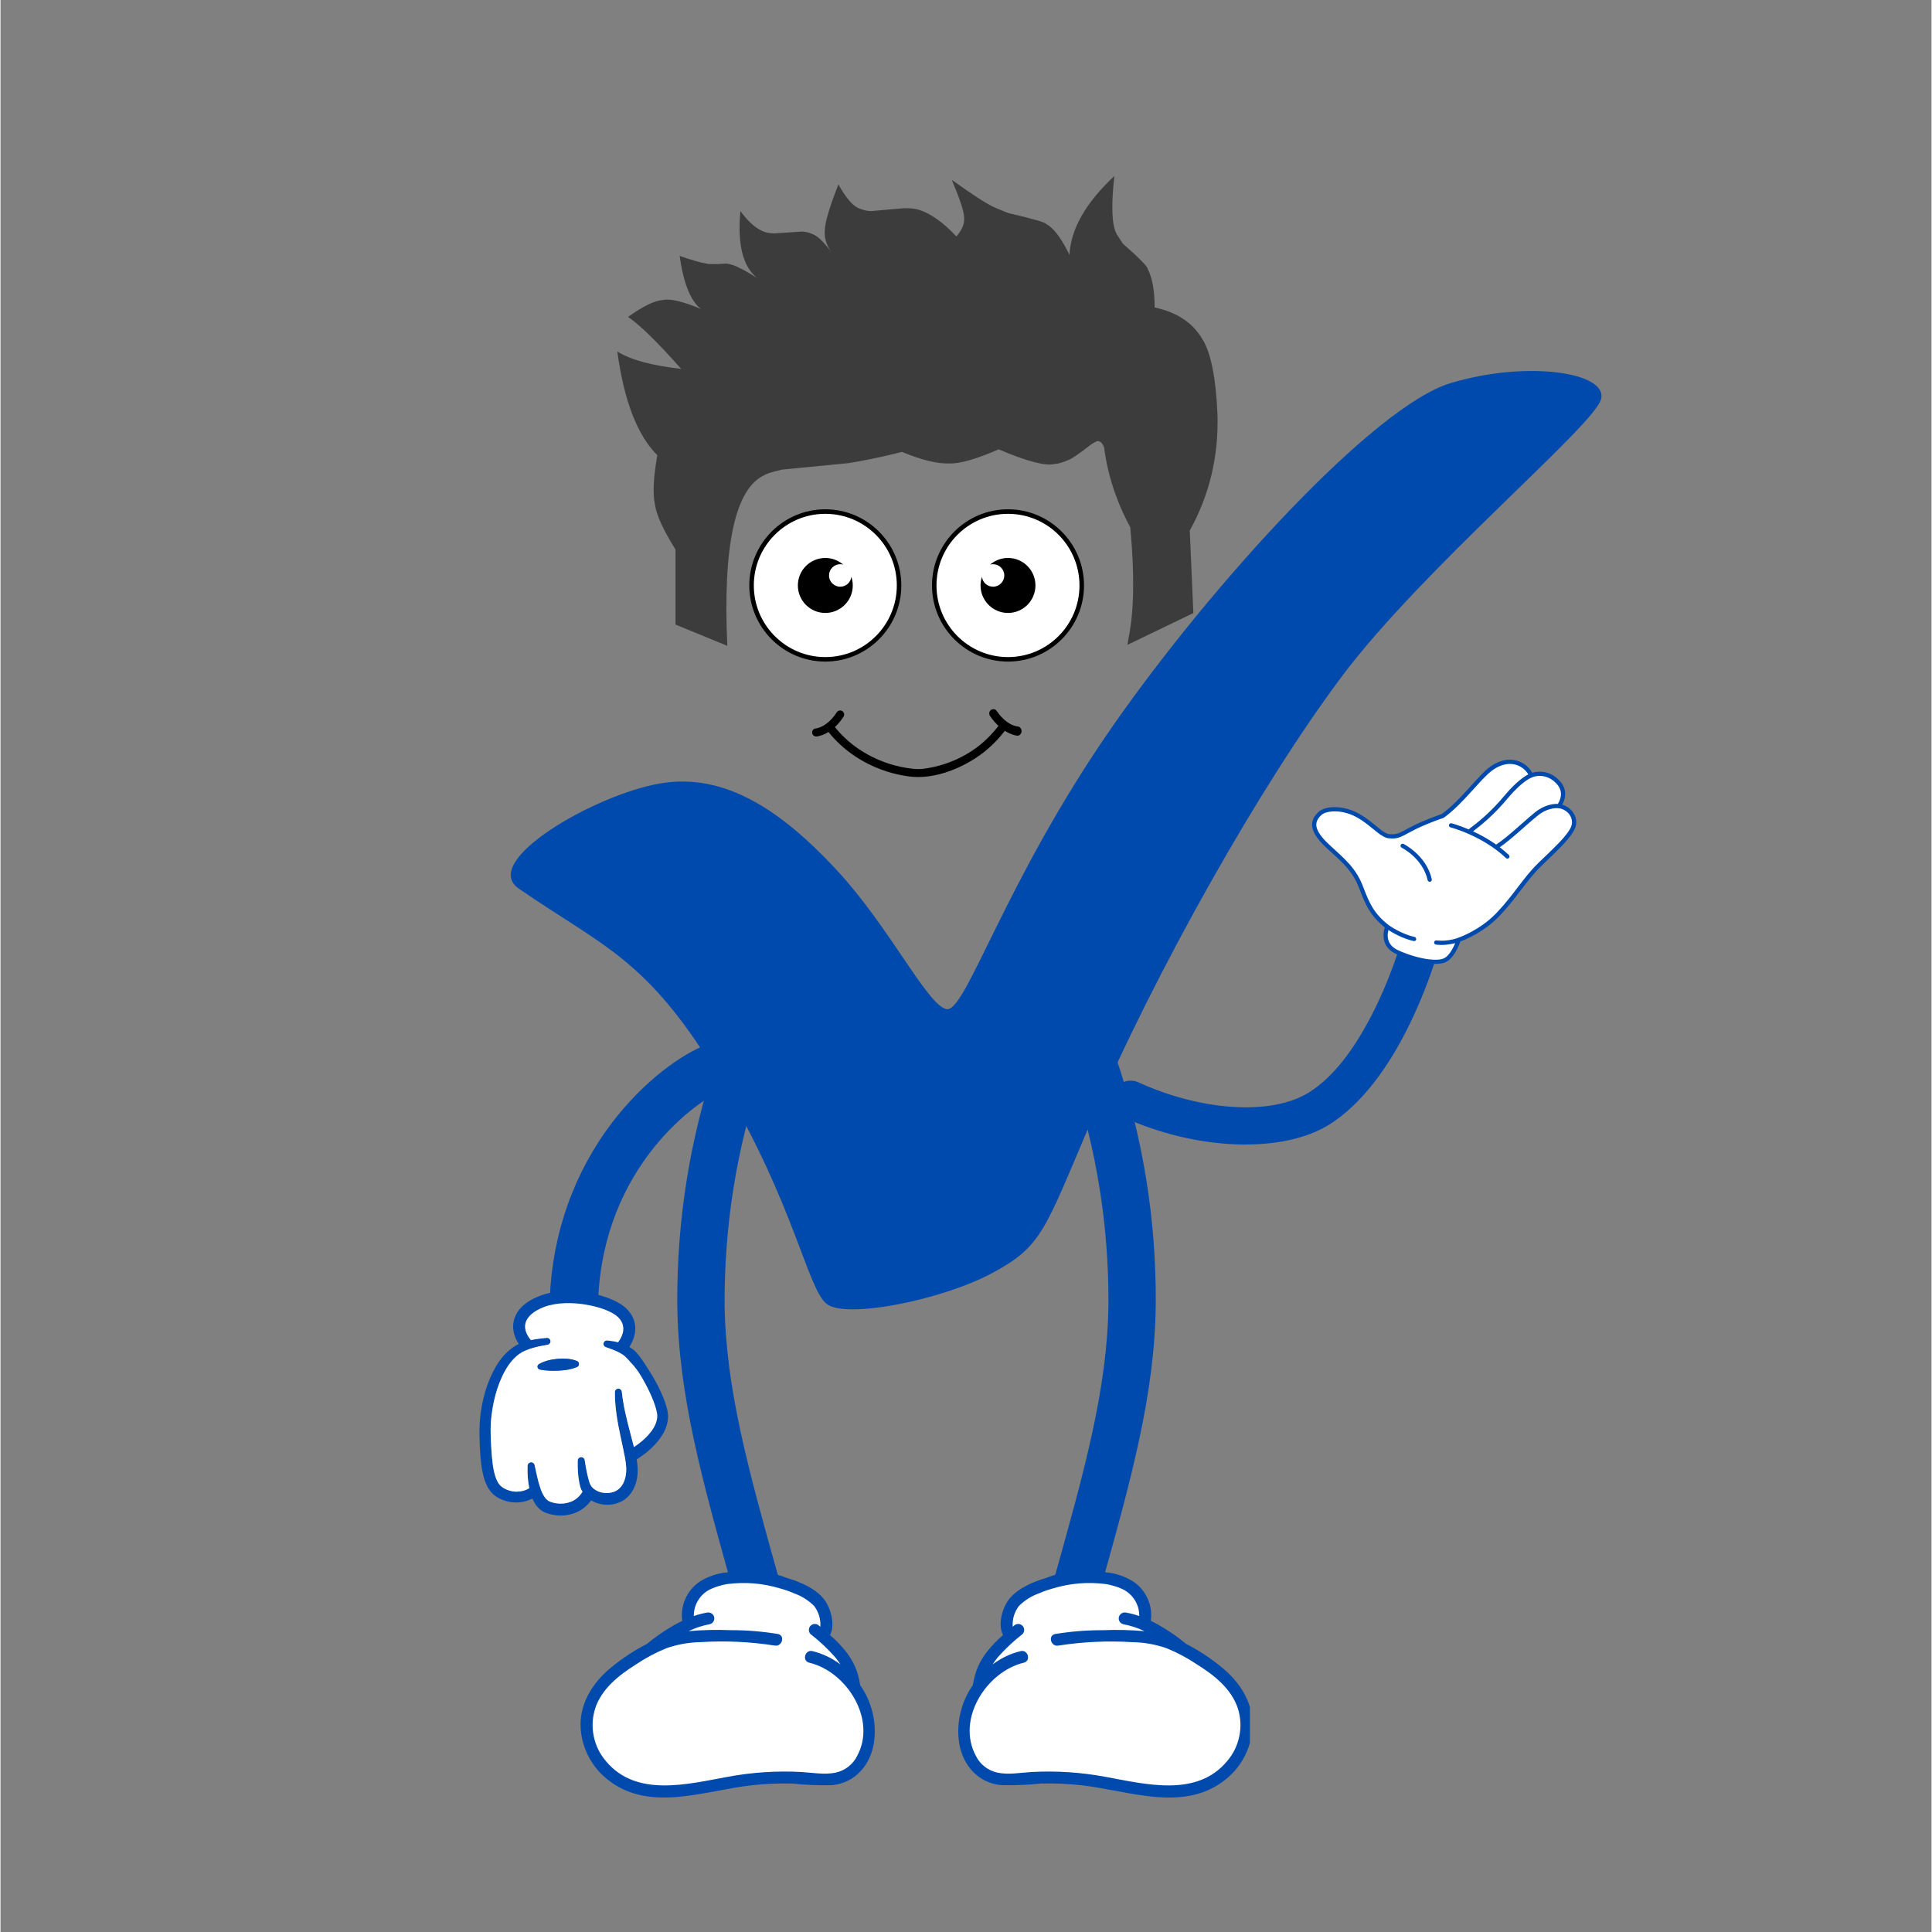<svg xmlns="http://www.w3.org/2000/svg" xmlns:xlink="http://www.w3.org/1999/xlink" width="300" zoomAndPan="magnify" viewBox="0 0 224.88 225" height="300" preserveAspectRatio="xMidYMid meet" version="1.0"><rect x="0" y="0" width="224.88" height="225" fill="#808080" stroke="none"/><defs><clipPath id="732e6098d9"><path d="M 129.086 107 L 168 107 L 168 133.957 L 129.086 133.957 Z M 129.086 107 " clip-rule="nonzero"/></clipPath><clipPath id="17725e1152"><path d="M 152 88.23 L 183.809 88.23 L 183.809 113 L 152 113 Z M 152 88.23 " clip-rule="nonzero"/></clipPath><clipPath id="4d359db595"><path d="M 63 121.254 L 85.707 121.254 L 85.707 156 L 63 156 Z M 63 121.254 " clip-rule="nonzero"/></clipPath><clipPath id="87feafc7fa"><path d="M 55.723 150 L 78 150 L 78 176.723 L 55.723 176.723 Z M 55.723 150 " clip-rule="nonzero"/></clipPath><clipPath id="82cd01b641"><path d="M 78 121.254 L 91 121.254 L 91 187 L 78 187 Z M 78 121.254 " clip-rule="nonzero"/></clipPath><clipPath id="96959edd85"><path d="M 67.543 182 L 102 182 L 102 210 L 67.543 210 Z M 67.543 182 " clip-rule="nonzero"/></clipPath><clipPath id="c9b8ad8cc0"><path d="M 122 121.254 L 135 121.254 L 135 187 L 122 187 Z M 122 121.254 " clip-rule="nonzero"/></clipPath><clipPath id="7e0fed9164"><path d="M 111 182 L 145.504 182 L 145.504 210 L 111 210 Z M 111 182 " clip-rule="nonzero"/></clipPath><clipPath id="1dc298d1ba"><path d="M 96 83 L 118 83 L 118 90.789 L 96 90.789 Z M 96 83 " clip-rule="nonzero"/></clipPath><clipPath id="84caa476a8"><path d="M 87.203 59.305 L 105 59.305 L 105 78 L 87.203 78 Z M 87.203 59.305 " clip-rule="nonzero"/></clipPath><clipPath id="ec297175b9"><path d="M 87.203 59.305 L 105 59.305 L 105 77 L 87.203 77 Z M 87.203 59.305 " clip-rule="nonzero"/></clipPath><clipPath id="06c309fbe3"><path d="M 108 59.305 L 126.184 59.305 L 126.184 78 L 108 78 Z M 108 59.305 " clip-rule="nonzero"/></clipPath><clipPath id="20d783e896"><path d="M 109 59.305 L 126 59.305 L 126 77 L 109 77 Z M 109 59.305 " clip-rule="nonzero"/></clipPath><clipPath id="e6f1997e00"><path d="M 71.621 20.496 L 142 20.496 L 142 75.215 L 71.621 75.215 Z M 71.621 20.496 " clip-rule="nonzero"/></clipPath></defs><g clip-path="url(#732e6098d9)"><path fill="#004aad" d="M 163.23 109.305 C 163.23 109.305 161.906 114.184 159.215 119.109 C 157.512 122.227 155.277 125.402 152.41 127.207 C 147.977 129.996 139.734 129.344 132.523 126.051 C 131.414 125.547 130.098 126.035 129.594 127.148 C 129.086 128.258 129.574 129.57 130.688 130.078 C 139.41 134.059 149.402 134.328 154.766 130.953 C 158.238 128.77 161.039 125.004 163.098 121.23 C 166.055 115.82 167.504 110.465 167.504 110.465 C 167.82 109.285 167.125 108.07 165.945 107.75 C 164.766 107.43 163.551 108.125 163.23 109.305 Z M 163.23 109.305 " fill-opacity="1" fill-rule="evenodd"/></g><g clip-path="url(#17725e1152)"><path fill="#ffffff" d="M 161.508 107.93 C 161.508 107.93 160.602 109.953 162.668 110.891 C 164.73 111.828 167.109 112.289 168.16 111.848 C 169.207 111.406 169.816 109.453 169.816 109.453 C 169.816 109.453 172.367 108.621 174.398 106.496 C 176.43 104.367 177.461 102.449 179.234 100.711 C 181.008 98.973 183.156 97.109 183.254 95.922 C 183.352 94.738 182.305 93.945 181.477 93.883 C 181.477 93.883 182.59 92.523 181.496 91.219 C 180.402 89.91 178.941 89.992 178.258 90.312 C 178.258 90.312 178.02 89.598 177.176 89.102 C 176.258 88.559 174.977 88.516 173.586 89.52 C 172.199 90.523 170.254 93.367 167.957 95.02 C 167.957 95.02 165.688 95.797 164.312 96.547 C 162.938 97.297 162.637 97.469 161.715 97.391 C 160.797 97.312 159.707 95.836 157.953 94.902 C 156.301 94.027 154.363 94.078 153.641 94.754 C 152.488 95.828 152.895 97.012 154.656 98.625 C 156.422 100.238 157.648 101.25 158.441 103.316 C 159.234 105.383 159.727 106.516 161.508 107.93 Z M 161.508 107.93 " fill-opacity="1" fill-rule="evenodd"/><path fill="#004aad" d="M 161.215 108.012 C 161.102 108.363 160.914 109.18 161.281 109.945 C 161.492 110.379 161.879 110.805 162.566 111.113 C 163.828 111.688 165.207 112.086 166.34 112.215 C 167.129 112.305 167.805 112.262 168.254 112.074 C 168.715 111.879 169.109 111.426 169.406 110.941 C 169.723 110.426 169.93 109.879 170.012 109.645 C 170.543 109.453 172.762 108.562 174.574 106.664 C 176.605 104.539 177.637 102.621 179.406 100.887 C 180.477 99.84 181.684 98.746 182.496 97.777 C 183.078 97.09 183.457 96.453 183.5 95.941 C 183.594 94.785 182.723 93.957 181.879 93.711 C 182.172 93.184 182.559 92.105 181.684 91.059 C 180.605 89.773 179.195 89.734 178.383 90 C 178.238 89.723 177.914 89.25 177.301 88.887 C 176.312 88.309 174.934 88.242 173.445 89.32 C 172.062 90.32 170.129 93.145 167.844 94.801 C 167.551 94.902 165.484 95.629 164.195 96.332 C 162.891 97.043 162.609 97.219 161.738 97.145 C 161.406 97.117 161.059 96.875 160.648 96.555 C 159.961 96.016 159.133 95.254 158.066 94.688 C 157.031 94.137 155.887 93.938 154.973 94.016 C 154.328 94.074 153.793 94.273 153.473 94.574 C 153.082 94.938 152.855 95.316 152.777 95.711 C 152.684 96.172 152.789 96.668 153.102 97.199 C 153.387 97.691 153.852 98.223 154.492 98.809 C 156.223 100.391 157.434 101.375 158.211 103.406 C 159.004 105.465 159.508 106.613 161.215 108.012 Z M 177.926 90.188 C 177.801 89.965 177.539 89.598 177.051 89.312 C 176.199 88.812 175.016 88.789 173.73 89.719 C 172.344 90.723 170.398 93.566 168.102 95.219 C 168.082 95.234 168.059 95.246 168.035 95.254 C 168.035 95.254 165.793 96.02 164.43 96.762 C 162.984 97.551 162.66 97.719 161.695 97.633 C 161.289 97.598 160.848 97.332 160.348 96.941 C 159.676 96.418 158.875 95.672 157.836 95.121 C 156.891 94.617 155.852 94.434 155.016 94.508 C 154.5 94.551 154.066 94.691 153.809 94.934 C 153.508 95.215 153.32 95.504 153.258 95.809 C 153.188 96.164 153.285 96.539 153.527 96.953 C 153.793 97.41 154.23 97.902 154.824 98.445 C 156.621 100.09 157.863 101.121 158.672 103.227 C 159.445 105.246 159.922 106.355 161.656 107.734 C 161.738 107.793 163.094 108.758 164.68 109.117 C 164.812 109.145 164.895 109.277 164.867 109.41 C 164.836 109.543 164.707 109.625 164.574 109.594 C 163.285 109.305 162.141 108.641 161.637 108.312 C 161.547 108.641 161.469 109.199 161.727 109.73 C 161.895 110.082 162.215 110.414 162.77 110.668 C 163.984 111.219 165.309 111.602 166.395 111.727 C 167.086 111.805 167.672 111.785 168.062 111.621 C 168.441 111.461 168.746 111.078 168.984 110.688 C 169.168 110.387 169.312 110.082 169.41 109.84 C 168.914 109.969 168.098 110.117 167.176 110.012 C 167.039 109.996 166.941 109.871 166.957 109.738 C 166.973 109.602 167.098 109.508 167.23 109.523 C 168.602 109.68 169.727 109.227 169.727 109.227 L 169.734 109.223 C 169.734 109.223 169.738 109.219 169.742 109.219 C 169.812 109.195 172.262 108.375 174.219 106.324 C 176.254 104.195 177.285 102.277 179.062 100.535 C 180.121 99.5 181.316 98.418 182.121 97.461 C 182.617 96.871 182.973 96.34 183.008 95.902 C 183.094 94.871 182.18 94.184 181.461 94.129 C 181.457 94.129 181.453 94.125 181.449 94.125 L 181.445 94.125 C 181.441 94.125 181.441 94.125 181.438 94.125 C 181.43 94.125 180.293 93.957 179.023 94.984 C 177.785 95.98 175.93 97.766 174.602 98.668 C 174.961 98.945 175.32 99.246 175.66 99.57 C 175.758 99.66 175.766 99.816 175.672 99.918 C 175.578 100.016 175.422 100.02 175.324 99.926 C 172.551 97.301 168.867 96.355 168.867 96.355 C 168.734 96.324 168.656 96.188 168.688 96.059 C 168.723 95.926 168.855 95.848 168.988 95.879 C 168.988 95.879 169.82 96.094 170.996 96.598 C 171.012 96.566 171.035 96.543 171.062 96.52 C 172.012 95.797 173.43 94.719 175.164 92.645 C 176.516 91.031 177.488 90.41 177.926 90.188 Z M 163.18 98.723 C 163.18 98.723 165.633 99.93 166.203 102.5 C 166.234 102.633 166.367 102.715 166.5 102.688 C 166.629 102.656 166.715 102.523 166.684 102.391 C 166.062 99.598 163.398 98.281 163.398 98.281 C 163.273 98.223 163.129 98.273 163.066 98.395 C 163.008 98.516 163.059 98.664 163.18 98.723 Z M 181.359 93.625 C 181.57 93.312 182.105 92.328 181.305 91.375 C 180.312 90.188 178.988 90.246 178.363 90.535 C 178.355 90.539 178.348 90.543 178.336 90.547 L 178.328 90.547 C 178.328 90.551 177.281 90.879 175.543 92.957 C 173.848 94.984 172.453 96.078 171.488 96.816 C 172.309 97.195 173.25 97.703 174.18 98.359 C 175.504 97.504 177.438 95.629 178.715 94.602 C 179.887 93.652 180.969 93.605 181.359 93.625 Z M 181.359 93.625 " fill-opacity="1" fill-rule="evenodd"/></g><g clip-path="url(#4d359db595)"><path fill="#004aad" d="M 66.758 155.422 C 66.754 155.422 66.754 155.422 66.75 155.422 C 65.191 155.418 63.934 154.152 63.938 152.594 C 63.965 145.004 66.219 137.809 70.457 131.785 C 74.18 126.5 78.688 123.207 81.664 121.887 C 83.086 121.258 84.754 121.898 85.383 123.324 C 86.016 124.746 85.371 126.41 83.945 127.043 C 80.234 128.688 69.629 136.914 69.578 152.613 C 69.57 154.164 68.312 155.422 66.758 155.422 " fill-opacity="1" fill-rule="nonzero"/></g><g clip-path="url(#87feafc7fa)"><path fill="#004aad" d="M 76.074 166.266 C 75.547 167.148 74.703 167.902 73.77 168.523 C 73.637 168.008 73.5 167.496 73.367 166.984 C 72.938 165.352 72.527 163.73 72.355 162.086 C 72.336 161.883 72.164 161.719 71.961 161.719 C 71.734 161.719 71.551 161.895 71.551 162.121 C 71.539 163.871 71.844 165.594 72.203 167.262 C 72.383 168.098 72.562 168.93 72.719 169.734 C 72.871 170.543 72.941 171.297 72.781 172 C 72.637 172.703 72.262 173.297 71.73 173.598 C 71.211 173.902 70.445 173.961 69.82 173.766 C 69.504 173.672 69.219 173.5 68.988 173.297 C 68.758 173.066 68.645 172.875 68.531 172.461 C 68.312 171.711 68.16 170.875 68.039 170.062 L 68.035 170.047 C 68.012 169.855 67.844 169.703 67.641 169.695 C 67.414 169.691 67.227 169.871 67.223 170.098 C 67.203 170.98 67.234 171.844 67.418 172.742 C 67.465 172.965 67.516 173.195 67.633 173.469 C 67.676 173.559 67.727 173.645 67.777 173.727 C 67.441 174.285 66.945 174.715 66.324 174.93 C 65.617 175.184 64.785 175.168 64.066 174.91 C 63.516 174.75 63.109 174.055 62.848 173.234 C 62.57 172.422 62.402 171.527 62.203 170.629 L 62.203 170.625 C 62.164 170.441 62.008 170.305 61.816 170.297 C 61.586 170.289 61.395 170.465 61.383 170.695 C 61.348 171.559 61.402 172.43 61.578 173.316 C 61.137 173.586 60.629 173.719 60.117 173.719 C 59.836 173.719 59.551 173.68 59.281 173.598 C 58.859 173.477 58.457 173.258 58.191 172.992 C 57.949 172.746 57.734 172.309 57.602 171.855 C 57.32 170.926 57.238 169.855 57.164 168.789 C 57.098 167.719 57.043 166.621 57.105 165.598 C 57.281 163.523 57.77 161.41 58.762 159.637 C 59.254 158.746 59.902 157.973 60.719 157.484 C 60.848 157.418 60.988 157.348 61.133 157.285 C 61.371 157.18 61.629 157.09 61.891 157.012 C 62.461 156.84 63.074 156.715 63.68 156.617 L 63.707 156.609 C 63.918 156.574 64.07 156.387 64.047 156.172 C 64.023 155.949 63.824 155.789 63.602 155.809 C 63 155.871 62.387 155.934 61.773 156.066 C 61.211 155.414 60.988 154.711 61.141 154.098 C 61.328 153.332 62.113 152.66 63.352 152.195 C 66.234 151.129 70.754 152.207 71.949 153.43 C 73.086 154.578 72.25 155.887 71.922 156.316 C 71.922 156.32 71.922 156.32 71.918 156.32 C 71.496 156.215 71.07 156.148 70.656 156.109 C 70.477 156.09 70.301 156.195 70.242 156.375 C 70.168 156.582 70.277 156.809 70.484 156.879 L 70.516 156.895 C 71.195 157.129 71.859 157.375 72.375 157.703 C 72.887 158.016 73.23 158.523 73.719 159.031 C 74.172 159.551 74.551 160.156 74.895 160.777 C 75.242 161.395 75.562 162.031 75.836 162.676 C 76.105 163.312 76.359 163.996 76.457 164.598 C 76.543 165.145 76.383 165.723 76.074 166.266 Z M 77.691 164.41 C 77.539 163.582 77.25 162.898 76.945 162.199 C 76.332 160.812 75.527 159.566 74.68 158.305 C 74.453 157.992 74.227 157.688 73.941 157.395 C 73.734 157.191 73.488 157.02 73.234 156.867 C 73.234 156.863 73.238 156.863 73.238 156.859 C 73.934 155.789 74.461 153.988 72.945 152.449 C 71.262 150.738 66.176 149.66 62.875 150.891 C 60.719 151.691 60 152.895 59.789 153.766 C 59.562 154.668 59.77 155.629 60.359 156.52 C 60.328 156.531 60.285 156.555 60.25 156.57 C 59.172 157.137 58.352 158.043 57.762 159.031 C 56.582 161.016 56.008 163.25 55.82 165.508 C 55.734 166.656 55.793 167.762 55.84 168.875 C 55.91 169.984 56 171.113 56.348 172.262 C 56.535 172.836 56.781 173.406 57.273 173.922 C 57.773 174.402 58.359 174.68 58.98 174.84 C 59.945 175.098 61.035 174.996 61.941 174.516 C 62.02 174.691 62.105 174.871 62.215 175.047 C 62.48 175.527 63 176.027 63.59 176.211 C 64.617 176.586 65.75 176.605 66.793 176.234 C 67.586 175.965 68.289 175.418 68.781 174.73 C 68.977 174.852 69.184 174.949 69.395 175.023 C 70.375 175.367 71.453 175.328 72.422 174.801 C 73.387 174.25 73.926 173.227 74.105 172.277 C 74.266 171.488 74.211 170.695 74.086 169.965 C 75.293 169.188 76.43 168.246 77.199 166.906 C 77.598 166.188 77.852 165.293 77.691 164.41 " fill-opacity="1" fill-rule="nonzero"/></g><path fill="#ffffff" d="M 67.336 158.996 C 67.297 159.094 67.219 159.168 67.129 159.203 L 67.129 159.207 C 66.41 159.504 65.699 159.586 64.984 159.625 C 64.27 159.652 63.566 159.645 62.824 159.5 L 62.809 159.496 C 62.625 159.461 62.508 159.281 62.543 159.098 C 62.562 158.996 62.625 158.914 62.707 158.867 C 63.402 158.465 64.152 158.32 64.891 158.246 C 65.266 158.211 65.637 158.211 66.008 158.242 C 66.383 158.281 66.754 158.348 67.129 158.5 C 67.32 158.578 67.418 158.801 67.336 158.996 Z M 76.457 164.598 C 76.359 163.996 76.105 163.312 75.836 162.676 C 75.562 162.031 75.242 161.395 74.895 160.777 C 74.551 160.156 74.172 159.551 73.719 159.031 C 73.23 158.523 72.887 158.016 72.375 157.703 C 71.859 157.375 71.195 157.129 70.516 156.895 L 70.484 156.879 C 70.277 156.809 70.168 156.582 70.242 156.375 C 70.301 156.195 70.477 156.09 70.656 156.109 C 71.07 156.148 71.496 156.215 71.918 156.32 C 71.922 156.32 71.922 156.32 71.922 156.316 C 72.25 155.887 73.086 154.578 71.949 153.43 C 70.754 152.207 66.234 151.129 63.352 152.195 C 62.113 152.66 61.328 153.332 61.141 154.098 C 60.988 154.711 61.211 155.414 61.773 156.066 C 62.387 155.934 63 155.871 63.602 155.809 C 63.824 155.789 64.023 155.949 64.047 156.172 C 64.07 156.387 63.918 156.574 63.707 156.609 L 63.68 156.617 C 63.074 156.715 62.461 156.84 61.891 157.012 C 61.629 157.09 61.371 157.18 61.133 157.285 C 60.988 157.348 60.848 157.418 60.719 157.484 C 59.902 157.973 59.254 158.746 58.762 159.637 C 57.77 161.41 57.281 163.523 57.105 165.598 C 57.043 166.621 57.098 167.719 57.164 168.789 C 57.238 169.855 57.32 170.926 57.602 171.855 C 57.734 172.309 57.949 172.746 58.191 172.992 C 58.457 173.258 58.859 173.477 59.281 173.598 C 59.551 173.68 59.836 173.719 60.117 173.719 C 60.629 173.719 61.137 173.586 61.578 173.316 C 61.402 172.43 61.348 171.559 61.383 170.695 C 61.395 170.465 61.586 170.289 61.816 170.297 C 62.008 170.305 62.164 170.441 62.203 170.625 L 62.203 170.629 C 62.402 171.527 62.57 172.422 62.848 173.234 C 63.109 174.055 63.516 174.75 64.066 174.91 C 64.785 175.168 65.617 175.184 66.324 174.93 C 66.945 174.715 67.441 174.285 67.777 173.727 C 67.727 173.645 67.676 173.559 67.633 173.469 C 67.516 173.195 67.465 172.965 67.418 172.742 C 67.234 171.844 67.203 170.98 67.223 170.098 C 67.227 169.871 67.414 169.691 67.641 169.695 C 67.844 169.703 68.012 169.855 68.035 170.047 L 68.039 170.062 C 68.16 170.875 68.312 171.711 68.531 172.461 C 68.645 172.875 68.758 173.066 68.988 173.297 C 69.219 173.5 69.504 173.672 69.82 173.766 C 70.445 173.961 71.211 173.902 71.73 173.598 C 72.262 173.297 72.637 172.703 72.781 172 C 72.941 171.297 72.871 170.543 72.719 169.734 C 72.562 168.93 72.383 168.098 72.203 167.262 C 71.844 165.594 71.539 163.871 71.551 162.121 C 71.551 161.895 71.734 161.719 71.961 161.719 C 72.164 161.719 72.336 161.883 72.355 162.086 C 72.527 163.73 72.938 165.352 73.367 166.984 C 73.5 167.496 73.637 168.008 73.77 168.523 C 74.703 167.902 75.547 167.148 76.074 166.266 C 76.383 165.723 76.543 165.145 76.457 164.598 " fill-opacity="1" fill-rule="nonzero"/><path fill="#004aad" d="M 67.336 158.996 C 67.297 159.094 67.219 159.168 67.129 159.203 L 67.129 159.207 C 66.41 159.504 65.699 159.586 64.984 159.625 C 64.27 159.652 63.566 159.645 62.824 159.5 L 62.809 159.496 C 62.625 159.461 62.508 159.281 62.543 159.098 C 62.562 158.996 62.625 158.914 62.707 158.867 C 63.402 158.465 64.152 158.32 64.891 158.246 C 65.266 158.211 65.637 158.211 66.008 158.242 C 66.383 158.281 66.754 158.348 67.129 158.5 C 67.32 158.578 67.418 158.801 67.336 158.996 " fill-opacity="1" fill-rule="nonzero"/><g clip-path="url(#82cd01b641)"><path fill="#004aad" d="M 85.625 186.359 L 85.215 184.891 C 81.699 172.324 78.926 162.402 78.816 151.883 C 78.754 142.074 80.293 132.52 83.426 123.227 C 83.547 122.867 83.738 122.551 83.992 122.27 C 84.246 121.992 84.547 121.773 84.891 121.621 C 85.234 121.469 85.598 121.387 85.977 121.387 C 86.352 121.383 86.715 121.453 87.062 121.602 L 89.527 122.648 L 86.988 121.57 L 87.137 121.633 C 87.453 121.766 87.734 121.953 87.98 122.191 C 88.227 122.434 88.418 122.707 88.559 123.02 C 88.699 123.336 88.777 123.66 88.797 124.004 C 88.812 124.348 88.766 124.68 88.656 125.004 C 85.734 133.707 84.293 142.648 84.328 151.824 C 84.43 161.613 87.117 171.23 90.523 183.406 L 90.938 184.875 Z M 85.625 186.359 " fill-opacity="1" fill-rule="nonzero"/></g><g clip-path="url(#96959edd85)"><path fill="#004aad" d="M 91.566 183.762 C 89.535 182.961 87.438 182.715 85.273 183.02 L 84.598 183.117 C 83.43 183.23 82.352 183.602 81.367 184.238 C 80.641 184.746 80.102 185.41 79.746 186.223 C 79.391 187.039 79.273 187.883 79.391 188.766 C 79.082 188.914 78.777 189.078 78.473 189.246 C 77.344 189.887 76.281 190.621 75.281 191.449 C 73.805 192.207 72.43 193.113 71.148 194.164 C 69.121 195.809 67.582 198.102 67.547 200.781 C 67.555 202.039 67.832 203.234 68.383 204.363 C 68.93 205.492 69.699 206.449 70.684 207.23 C 75.531 211.141 81.969 208.527 87.41 207.922 C 89.008 207.738 90.609 207.672 92.219 207.715 C 93.762 207.875 95.309 207.938 96.859 207.898 C 99.531 207.625 101.281 205.578 101.715 203.004 C 101.891 201.816 101.84 200.641 101.562 199.473 C 101.285 198.309 100.805 197.234 100.113 196.25 C 100.012 195.523 99.82 194.816 99.543 194.137 C 99.246 193.477 98.871 192.863 98.422 192.297 C 97.875 191.613 97.27 190.988 96.605 190.422 C 97.27 189.141 96.637 187.094 95.797 186.113 C 94.785 184.938 93.094 184.215 91.566 183.762 Z M 91.566 183.762 " fill-opacity="1" fill-rule="nonzero"/></g><path fill="#ffffff" d="M 70.508 205.102 C 74.051 209.363 80.035 207.77 84.695 206.926 C 87.516 206.402 90.359 206.215 93.223 206.363 C 94.547 206.438 95.953 206.715 97.266 206.438 C 97.805 206.32 98.289 206.094 98.723 205.758 C 99.16 205.422 99.5 205.012 99.75 204.52 C 102.086 200.258 98.555 194.676 94.188 193.637 C 93.312 193.43 93.684 192.078 94.559 192.289 C 95.75 192.582 96.836 193.102 97.816 193.84 C 97.641 193.559 97.445 193.289 97.234 193.031 C 96.355 192.035 95.395 191.129 94.344 190.312 C 94.207 190.18 94.141 190.016 94.141 189.82 C 94.141 189.629 94.211 189.465 94.344 189.332 C 94.48 189.195 94.645 189.125 94.836 189.125 C 95.027 189.125 95.191 189.195 95.328 189.328 C 95.379 189.371 95.426 189.414 95.477 189.449 C 95.531 188.559 95.289 187.754 94.758 187.035 C 94.07 186.355 93.27 185.855 92.355 185.535 C 92.102 185.422 91.848 185.32 91.582 185.234 C 91.324 185.141 91.055 185.062 90.789 184.988 C 88.762 184.375 86.699 184.211 84.602 184.484 C 84.004 184.586 83.43 184.754 82.871 184.992 C 82.551 185.121 82.258 185.293 81.992 185.512 C 81.727 185.73 81.5 185.98 81.309 186.27 C 81.121 186.555 80.977 186.863 80.879 187.191 C 80.781 187.523 80.738 187.859 80.742 188.203 C 81.234 188.031 81.734 187.898 82.246 187.809 C 82.434 187.762 82.605 187.785 82.773 187.879 C 82.938 187.973 83.051 188.109 83.105 188.289 C 83.156 188.477 83.133 188.652 83.039 188.82 C 82.945 188.988 82.805 189.098 82.617 189.152 C 81.754 189.309 80.926 189.578 80.133 189.961 C 81.754 189.82 83.379 189.781 85.008 189.848 C 86.863 189.844 88.703 189.992 90.531 190.293 C 91.41 190.457 91.039 191.801 90.16 191.641 C 87.301 191.195 84.426 191.062 81.535 191.242 C 80.168 191.266 78.836 191.504 77.543 191.953 C 76.301 192.461 75.121 193.09 74.008 193.84 C 72.02 195.086 69.996 196.672 69.246 198.992 C 68.918 200.051 68.867 201.125 69.09 202.211 C 69.316 203.297 69.789 204.258 70.508 205.102 Z M 70.508 205.102 " fill-opacity="1" fill-rule="nonzero"/><g clip-path="url(#c9b8ad8cc0)"><path fill="#004aad" d="M 127.734 186.359 L 122.422 184.875 L 122.836 183.398 C 126.242 171.227 128.93 161.613 129.031 151.828 C 129.066 142.648 127.621 133.707 124.699 125.004 C 124.59 124.68 124.543 124.348 124.559 124.004 C 124.574 123.66 124.652 123.332 124.793 123.02 C 124.934 122.707 125.129 122.43 125.375 122.191 C 125.617 121.953 125.898 121.766 126.215 121.633 L 126.297 121.598 C 126.645 121.453 127.008 121.379 127.383 121.383 C 127.762 121.387 128.121 121.465 128.469 121.621 C 128.812 121.773 129.113 121.992 129.367 122.27 C 129.621 122.551 129.809 122.867 129.93 123.223 C 133.066 132.52 134.602 142.074 134.539 151.883 C 134.434 162.398 131.656 172.32 128.145 184.887 Z M 127.734 186.359 " fill-opacity="1" fill-rule="nonzero"/></g><g clip-path="url(#7e0fed9164)"><path fill="#004aad" d="M 121.789 183.762 C 120.262 184.215 118.57 184.934 117.559 186.113 C 116.719 187.094 116.086 189.137 116.754 190.418 C 116.086 190.988 115.48 191.613 114.934 192.297 C 114.484 192.863 114.109 193.477 113.816 194.137 C 113.539 194.816 113.348 195.523 113.242 196.25 C 112.551 197.23 112.07 198.305 111.793 199.473 C 111.516 200.637 111.465 201.816 111.641 203 C 112.074 205.578 113.828 207.625 116.5 207.895 C 118.051 207.934 119.598 207.875 121.141 207.711 C 122.746 207.668 124.352 207.738 125.949 207.918 C 131.391 208.531 137.828 211.145 142.676 207.23 C 143.656 206.449 144.426 205.492 144.977 204.363 C 145.523 203.23 145.805 202.039 145.812 200.781 C 145.773 198.098 144.238 195.805 142.207 194.164 C 140.926 193.109 139.551 192.207 138.074 191.445 C 137.078 190.617 136.012 189.887 134.883 189.246 C 134.582 189.078 134.273 188.914 133.965 188.762 C 134.086 187.883 133.965 187.035 133.613 186.223 C 133.258 185.41 132.715 184.746 131.992 184.234 C 131.004 183.602 129.93 183.227 128.762 183.113 L 128.082 183.02 C 125.918 182.715 123.82 182.961 121.789 183.758 Z M 121.789 183.762 " fill-opacity="1" fill-rule="nonzero"/></g><path fill="#ffffff" d="M 142.848 205.102 C 139.309 209.363 133.32 207.77 128.66 206.926 C 125.84 206.402 123 206.215 120.133 206.363 C 118.809 206.438 117.406 206.715 116.09 206.438 C 115.555 206.32 115.066 206.094 114.633 205.758 C 114.199 205.422 113.855 205.012 113.609 204.52 C 111.27 200.258 114.805 194.676 119.172 193.637 C 120.043 193.43 119.672 192.078 118.801 192.289 C 117.605 192.582 116.52 193.102 115.543 193.84 C 115.719 193.559 115.91 193.289 116.121 193.031 C 117 192.035 117.965 191.129 119.012 190.312 C 119.148 190.18 119.215 190.016 119.215 189.82 C 119.215 189.629 119.148 189.465 119.012 189.332 C 118.875 189.195 118.711 189.125 118.52 189.125 C 118.328 189.125 118.164 189.195 118.027 189.328 C 117.977 189.371 117.93 189.414 117.879 189.449 C 117.824 188.559 118.066 187.754 118.598 187.035 C 119.289 186.355 120.09 185.855 121.004 185.535 C 121.254 185.422 121.512 185.32 121.773 185.234 C 122.035 185.141 122.305 185.062 122.566 184.988 C 124.594 184.375 126.656 184.211 128.754 184.484 C 129.352 184.586 129.93 184.754 130.488 184.992 C 130.805 185.121 131.098 185.297 131.363 185.512 C 131.629 185.73 131.855 185.984 132.047 186.27 C 132.238 186.555 132.379 186.863 132.477 187.191 C 132.574 187.523 132.621 187.859 132.613 188.203 C 132.125 188.031 131.621 187.898 131.109 187.809 C 130.926 187.762 130.75 187.785 130.586 187.879 C 130.418 187.973 130.309 188.109 130.25 188.293 C 130.199 188.477 130.223 188.656 130.316 188.824 C 130.414 188.992 130.555 189.102 130.738 189.152 C 131.602 189.312 132.434 189.582 133.223 189.961 C 131.602 189.824 129.977 189.785 128.348 189.852 C 126.496 189.848 124.652 189.996 122.824 190.297 C 121.945 190.461 122.316 191.801 123.195 191.645 C 126.055 191.199 128.93 191.066 131.82 191.246 C 133.188 191.27 134.52 191.504 135.812 191.957 C 137.055 192.465 138.234 193.094 139.348 193.844 C 141.34 195.086 143.359 196.676 144.113 198.996 C 144.441 200.055 144.492 201.125 144.266 202.211 C 144.043 203.297 143.57 204.258 142.848 205.102 Z M 142.848 205.102 " fill-opacity="1" fill-rule="nonzero"/><path fill="#004aad" d="M 60.355 103.48 C 70.25 110.328 75.422 111.566 83.945 125.926 C 92.469 140.281 93.961 150.051 96.203 151.848 C 98.449 153.641 109.664 151.398 115.496 148.258 C 121.328 145.113 121.547 143.383 126.992 130.645 C 134.543 112.988 146.809 91.312 156.23 78.75 C 165.652 66.188 185.488 49.664 186.387 46.523 C 187.281 43.383 177.859 41.922 168.887 44.613 C 159.914 47.309 141.012 68.098 129.598 84.457 C 116.918 102.629 112.414 117.973 110.168 117.523 C 107.926 117.074 103.543 107.926 97.262 101.195 C 90.98 94.465 84.359 89.906 76.734 91.254 C 69.105 92.598 55.793 100.32 60.355 103.48 " fill-opacity="1" fill-rule="nonzero"/><path fill="#000000" d="M 118.449 85.68 C 118.441 85.68 118.438 85.68 118.434 85.68 C 118.363 85.68 116.699 85.523 115.227 83.371 C 115.082 83.156 115.137 82.828 115.348 82.68 C 115.562 82.535 115.855 82.57 116.004 82.785 C 117.188 84.52 118.418 84.602 118.469 84.605 C 118.727 84.621 118.926 84.906 118.914 85.164 C 118.902 85.414 118.695 85.68 118.449 85.68 " fill-opacity="1" fill-rule="nonzero"/><g clip-path="url(#1dc298d1ba)"><path fill="#000000" d="M 117.066 84.012 C 116.859 83.918 116.617 84 116.484 84.184 C 116.008 84.848 115.445 85.496 114.855 86.062 C 112.926 87.922 110.293 89.16 107.551 89.523 C 107.129 89.578 106.703 89.578 106.277 89.535 C 102.523 89.133 99.066 87.23 96.926 84.363 C 96.77 84.156 96.477 84.113 96.27 84.27 C 96.062 84.426 96.02 84.719 96.176 84.926 C 97.652 86.902 99.684 88.422 101.945 89.375 C 102.762 89.719 103.609 89.992 104.473 90.188 C 104.906 90.285 105.348 90.363 105.789 90.422 C 108.41 90.773 111.234 89.762 113.434 88.367 C 114.176 87.895 114.871 87.352 115.504 86.742 C 116.141 86.129 116.746 85.43 117.258 84.715 C 117.426 84.48 117.344 84.141 117.066 84.012 " fill-opacity="1" fill-rule="nonzero"/></g><path fill="#000000" d="M 94.992 85.77 C 94.742 85.77 94.535 85.574 94.523 85.324 C 94.508 85.066 94.703 84.848 94.961 84.832 C 95.023 84.828 96.246 84.703 97.391 82.953 C 97.531 82.738 97.824 82.676 98.039 82.816 C 98.258 82.961 98.316 83.25 98.176 83.469 C 96.746 85.652 95.086 85.766 95.016 85.77 C 95.008 85.77 95 85.77 94.992 85.77 " fill-opacity="1" fill-rule="nonzero"/><g clip-path="url(#84caa476a8)"><path fill="#000000" d="M 96.055 77.047 C 91.172 77.047 87.203 73.07 87.203 68.18 C 87.203 63.293 91.176 59.312 96.055 59.312 C 100.938 59.312 104.906 63.293 104.906 68.18 C 104.906 73.07 100.938 77.047 96.055 77.047 " fill-opacity="1" fill-rule="nonzero"/></g><g clip-path="url(#ec297175b9)"><path fill="#ffffff" d="M 104.383 68.18 C 104.383 63.574 100.656 59.84 96.055 59.84 C 91.457 59.84 87.73 63.574 87.73 68.18 C 87.73 72.789 91.457 76.523 96.055 76.523 C 100.656 76.523 104.383 72.789 104.383 68.18 " fill-opacity="1" fill-rule="nonzero"/></g><path fill="#000000" d="M 96.055 64.98 C 96.855 64.98 97.582 65.273 98.141 65.758 C 98.031 65.727 97.918 65.707 97.797 65.707 C 97.074 65.707 96.488 66.293 96.488 67.016 C 96.488 67.742 97.074 68.328 97.797 68.328 C 98.465 68.328 99.012 67.824 99.09 67.18 C 99.195 67.496 99.254 67.832 99.254 68.18 C 99.254 69.949 97.82 71.383 96.055 71.383 C 94.289 71.383 92.859 69.949 92.859 68.18 C 92.859 66.414 94.289 64.98 96.055 64.98 " fill-opacity="1" fill-rule="nonzero"/><g clip-path="url(#06c309fbe3)"><path fill="#000000" d="M 117.332 77.047 C 112.449 77.047 108.48 73.07 108.48 68.18 C 108.48 63.293 112.449 59.312 117.332 59.312 C 122.211 59.312 126.184 63.293 126.184 68.18 C 126.184 73.07 122.215 77.047 117.332 77.047 " fill-opacity="1" fill-rule="nonzero"/></g><g clip-path="url(#20d783e896)"><path fill="#ffffff" d="M 109.004 68.18 C 109.004 63.574 112.73 59.84 117.332 59.84 C 121.93 59.84 125.656 63.574 125.656 68.18 C 125.656 72.789 121.93 76.523 117.332 76.523 C 112.73 76.523 109.004 72.789 109.004 68.18 " fill-opacity="1" fill-rule="nonzero"/></g><path fill="#000000" d="M 117.332 64.98 C 116.535 64.98 115.805 65.273 115.246 65.758 C 115.355 65.727 115.469 65.707 115.59 65.707 C 116.312 65.707 116.898 66.293 116.898 67.016 C 116.898 67.742 116.312 68.328 115.59 68.328 C 114.922 68.328 114.375 67.824 114.297 67.18 C 114.195 67.496 114.133 67.832 114.133 68.18 C 114.133 69.949 115.566 71.383 117.332 71.383 C 119.098 71.383 120.527 69.949 120.527 68.18 C 120.527 66.414 119.098 64.98 117.332 64.98 " fill-opacity="1" fill-rule="nonzero"/><g clip-path="url(#e6f1997e00)"><path fill="#3c3c3c" d="M 131.242 75.098 L 131.391 74.203 C 132.02 71.098 132.078 66.832 131.57 61.402 C 129.957 58.418 128.941 55.316 128.523 52.121 C 128.375 51.676 128.164 51.438 127.867 51.375 C 127.805 51.316 127.539 51.438 127.09 51.703 C 125.598 52.867 124.699 53.465 124.402 53.555 C 123.656 53.883 123.117 54.031 122.758 54.031 C 121.711 54.301 119.531 53.734 116.246 52.332 C 113.707 53.434 111.797 54.004 110.543 53.973 C 109.137 54.031 107.285 53.586 104.984 52.629 C 102.508 53.258 100.414 53.676 98.715 53.941 L 91.035 54.688 C 89.871 54.957 89.184 55.164 89.004 55.316 C 85.57 56.836 84.105 63.461 84.645 75.215 L 78.609 72.738 L 78.609 63.996 C 77.207 61.758 76.402 60.027 76.223 58.805 C 75.953 57.582 76.012 55.672 76.492 53.016 C 74.16 50.691 72.609 46.664 71.832 40.934 C 73.383 41.918 75.863 42.574 79.27 42.961 C 76.578 39.918 74.52 37.891 73.086 36.906 C 74.848 35.652 76.191 34.996 77.148 34.938 C 78.016 34.758 79.508 35.117 81.566 35.98 C 80.375 35.055 79.539 32.996 79.09 29.805 C 80.582 30.312 81.598 30.609 82.074 30.668 C 82.434 30.789 83.211 30.789 84.438 30.699 C 84.676 30.699 84.945 30.758 85.242 30.848 C 85.93 31.086 86.887 31.594 88.109 32.371 C 86.438 31.027 85.809 28.434 86.168 24.582 C 87.125 25.895 88.078 26.703 89.035 27.031 C 89.363 27.117 89.723 27.18 90.141 27.18 L 93.309 26.969 C 93.754 26.969 94.172 27.09 94.59 27.27 C 95.219 27.508 96.055 28.344 97.07 29.805 C 96.266 28.789 95.906 27.805 95.996 26.852 C 95.996 25.957 96.531 24.164 97.578 21.48 C 98.504 23.121 99.312 24.047 100.027 24.285 C 100.535 24.492 100.984 24.582 101.402 24.582 L 105.137 24.254 C 105.883 24.227 106.508 24.285 106.957 24.434 C 108.301 24.852 109.766 25.867 111.316 27.535 C 112.004 26.762 112.305 26.016 112.215 25.238 C 112.184 24.555 111.707 23.121 110.781 20.941 C 113.199 22.672 114.871 23.777 115.859 24.195 L 117.293 24.793 C 120.367 25.508 121.832 25.957 121.742 26.074 C 122.609 26.492 123.535 27.715 124.492 29.684 C 124.641 26.672 126.371 23.629 129.719 20.496 C 129.328 23.957 129.418 26.223 129.988 27.27 L 130.703 28.371 C 132.645 30.074 133.602 31.059 133.602 31.324 C 134.137 32.34 134.406 33.832 134.406 35.801 C 137.008 36.367 138.859 37.594 139.992 39.531 C 140.949 41.082 141.547 43.977 141.727 48.242 C 141.875 53.105 140.801 57.641 138.5 61.789 L 138.918 71.398 L 131.242 75.098 " fill-opacity="1" fill-rule="nonzero"/></g></svg>